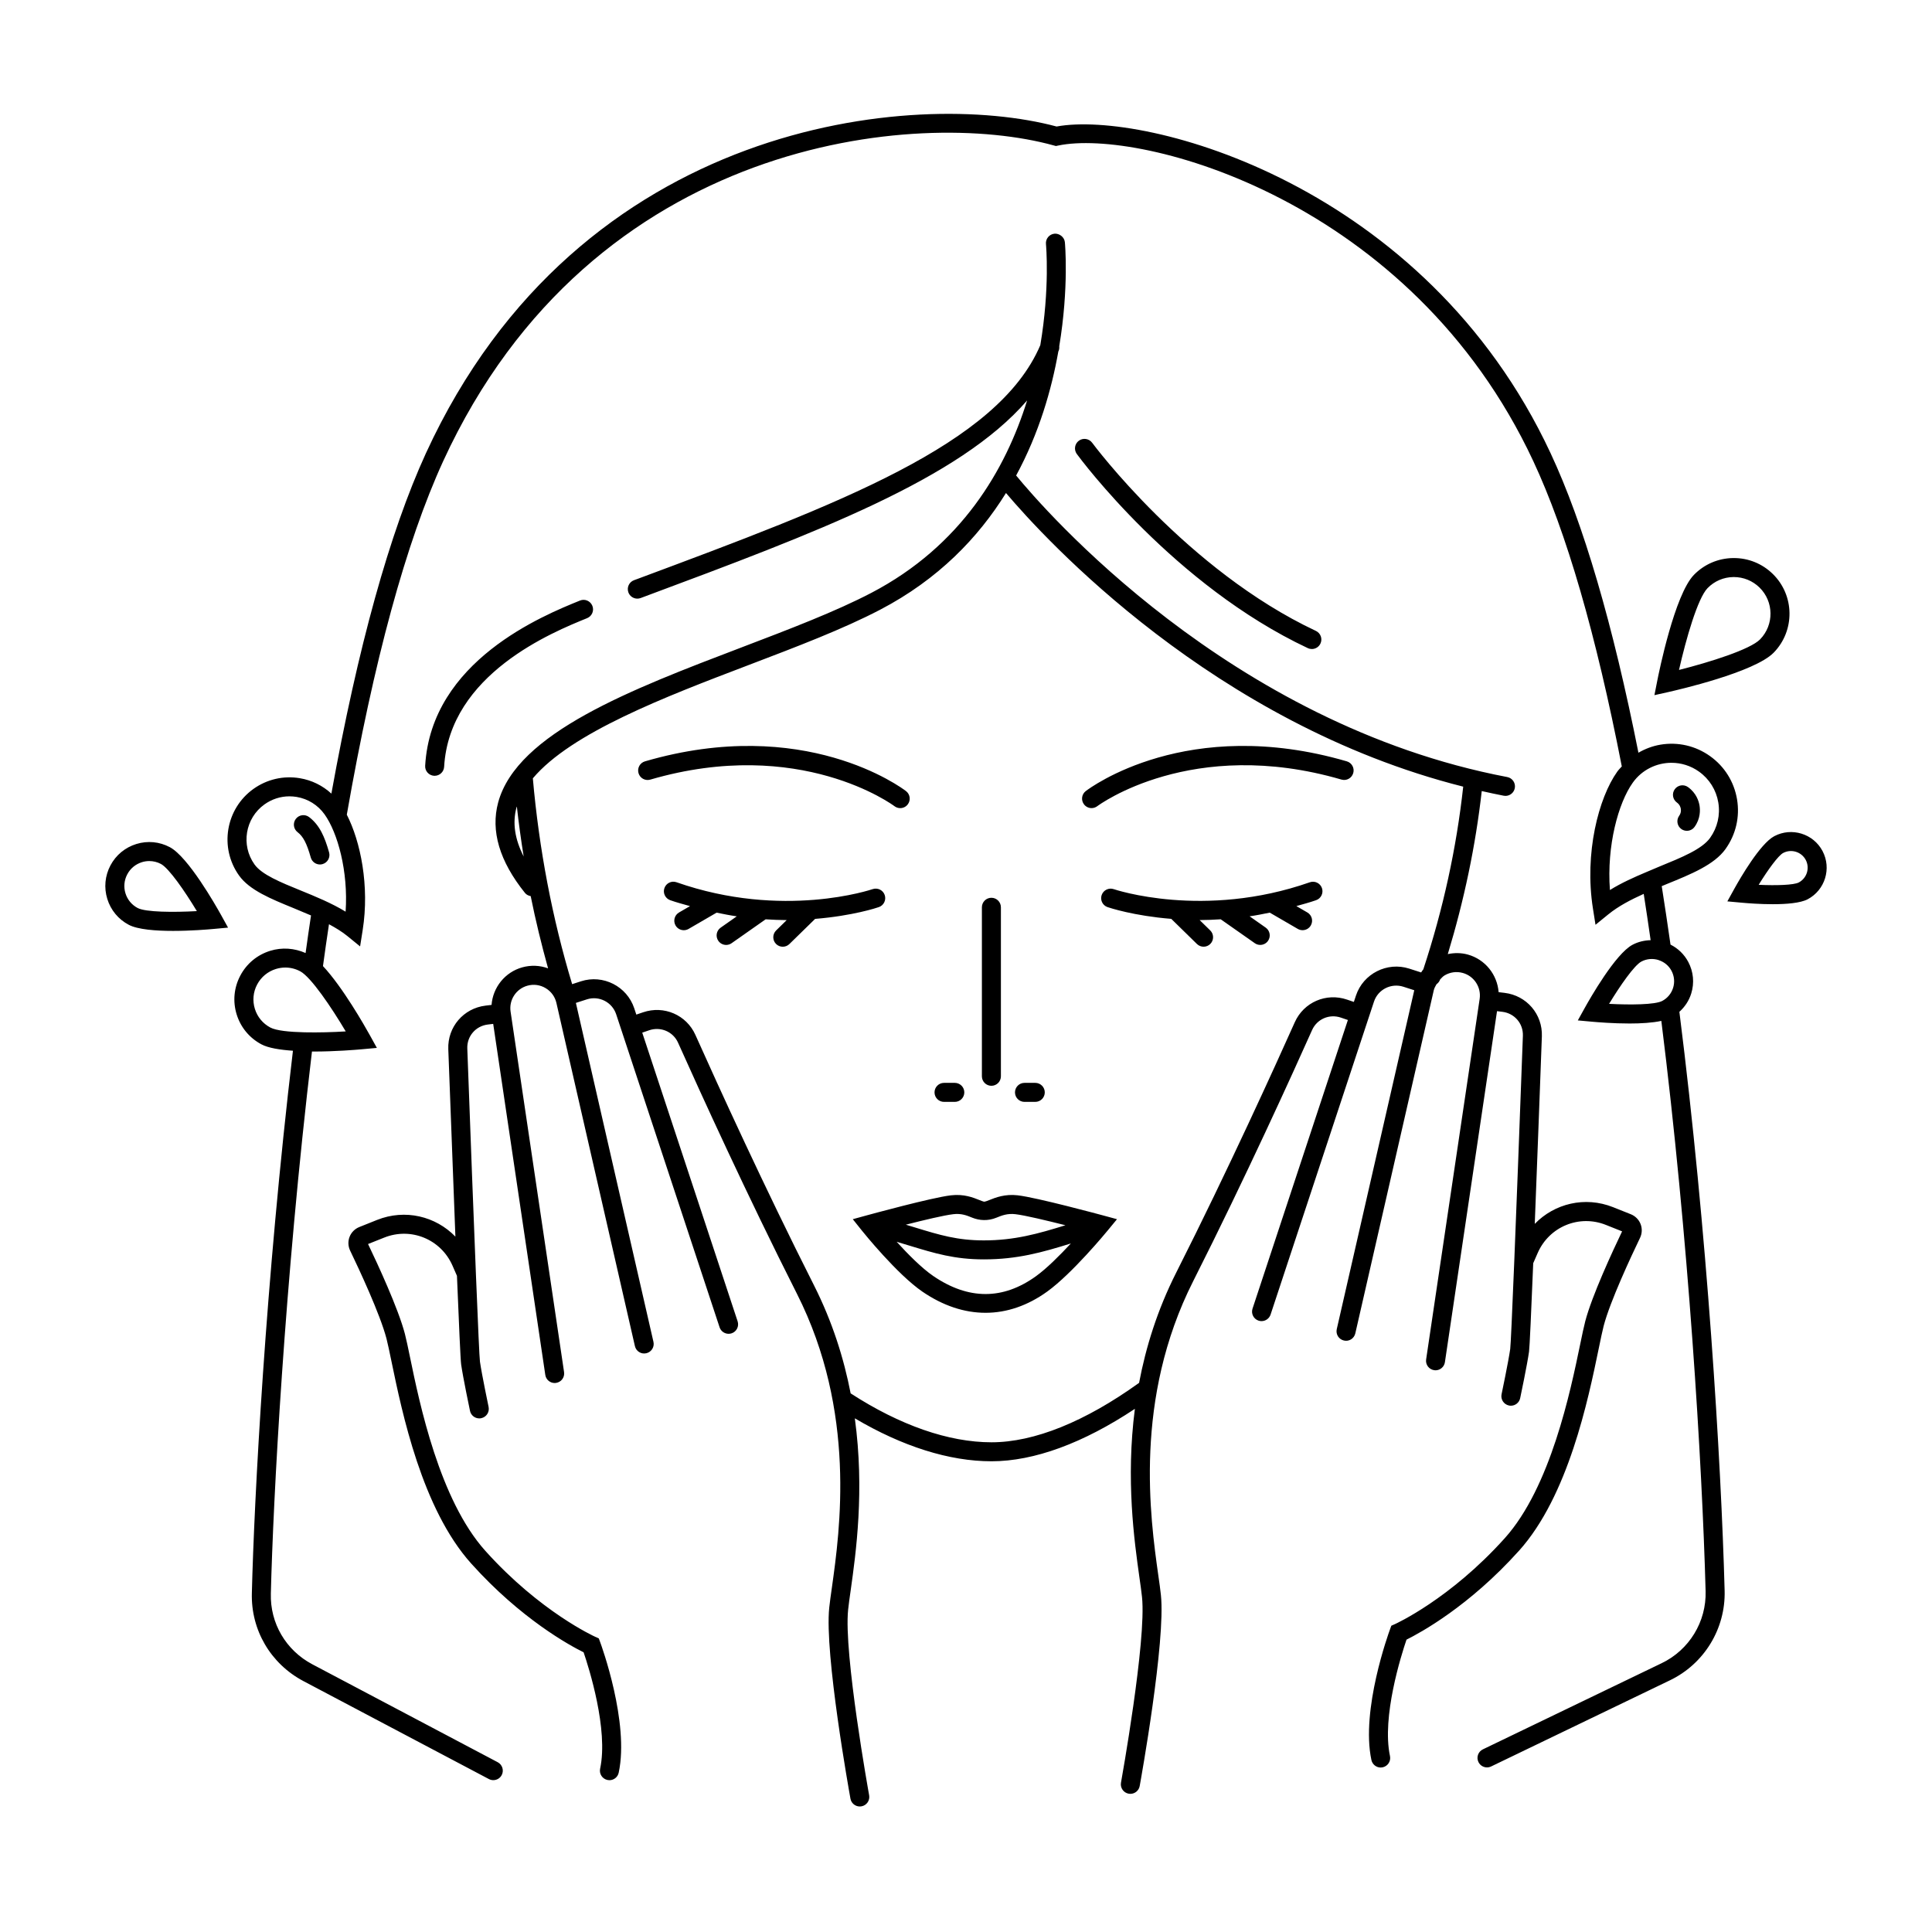 <?xml version="1.0" encoding="UTF-8"?>
<!-- Uploaded to: SVG Repo, www.svgrepo.com, Generator: SVG Repo Mixer Tools -->
<svg fill="#000000" width="800px" height="800px" version="1.1" viewBox="144 144 512 512" xmlns="http://www.w3.org/2000/svg">
 <path d="m546.54 554.98c13.074-14.547 18.324-39.969 21.145-53.625 0.523-2.527 0.941-4.574 1.301-5.965 1.703-6.531 7.316-18.512 9.648-23.363 0.543-1.133 0.598-2.453 0.141-3.633-0.457-1.18-1.395-2.125-2.574-2.602l-4.727-1.883c-7.441-2.957-15.516-0.969-20.746 4.43 0.645-16.309 1.355-35.348 1.883-49.688 0.215-5.871-4.031-10.828-9.883-11.531l-1.578-0.188c-0.352-4.621-3.535-8.68-8.16-9.965-1.77-0.488-3.57-0.488-5.309-0.121 4.324-14.254 7.371-28.738 8.996-43.207 1.926 0.43 3.856 0.855 5.812 1.23 0.16 0.031 0.316 0.047 0.48 0.047 1.184 0 2.238-0.84 2.469-2.051 0.262-1.367-0.641-2.684-2-2.941-73.633-14.012-122.85-71.008-130.15-79.914 6.082-11.219 9.402-22.801 11.184-32.879 0.023-0.059 0.059-0.117 0.086-0.176 0.16-0.387 0.188-0.785 0.152-1.18 2.602-15.645 1.523-27.316 1.492-27.598-0.141-1.387-1.5-2.359-2.762-2.246-1.387 0.141-2.394 1.379-2.246 2.766 0.023 0.273 1.066 11.637-1.5 26.773-11.234 26.344-53.402 42.074-106.76 61.953l-0.918 0.336c-1.305 0.488-1.969 1.941-1.48 3.246 0.379 1.012 1.34 1.637 2.363 1.637 0.293 0 0.59-0.051 0.883-0.156l0.918-0.344c45.781-17.059 83.449-31.145 101.5-52.02-5.699 18.332-17.418 38.52-41.293 50.996-9.508 4.961-21.566 9.562-34.34 14.43-29.281 11.156-59.551 22.688-64.547 41.105-2.035 7.523 0.352 15.586 7.109 23.988 0.395 0.488 0.941 0.73 1.512 0.84 1.301 6.481 2.863 12.852 4.606 19.141-2.176-0.797-4.527-0.906-6.82-0.273-4.629 1.285-7.809 5.344-8.16 9.961l-1.586 0.188c-5.848 0.707-10.098 5.664-9.879 11.531 0.527 14.34 1.246 33.371 1.883 49.688-5.234-5.402-13.316-7.387-20.742-4.43l-4.727 1.891c-1.176 0.469-2.117 1.414-2.574 2.594-0.457 1.18-0.402 2.5 0.141 3.633 2.336 4.856 7.957 16.852 9.648 23.363 0.359 1.391 0.781 3.449 1.309 5.984 2.828 13.648 8.074 39.059 21.137 53.602 13.227 14.723 26.129 21.715 29.789 23.523 1.395 4.102 6.602 20.477 4.375 30.844-0.293 1.359 0.574 2.695 1.941 2.992 0.176 0.035 0.352 0.055 0.527 0.055 1.16 0 2.207-0.805 2.457-1.996 2.848-13.297-4.59-33.727-4.914-34.59l-0.367-0.996-0.973-0.434c-0.141-0.066-14.555-6.578-29.09-22.762-12.152-13.527-17.422-39.004-19.949-51.258-0.543-2.641-0.992-4.785-1.367-6.231-1.754-6.734-7.25-18.574-9.766-23.824l4.273-1.699c7.094-2.84 15.039 0.434 18.102 7.422l1.184 2.707c0.523 12.82 0.945 22.332 1.109 23.469 0.484 3.414 2.266 11.949 2.348 12.312 0.246 1.184 1.293 2 2.457 2 0.172 0 0.348-0.016 0.523-0.055 1.367-0.289 2.231-1.617 1.949-2.984-0.02-0.09-1.824-8.734-2.289-11.984-0.133-0.984-0.508-9.191-1.078-23.352v-0.023c-0.578-14.262-1.355-34.562-2.277-59.633-0.121-3.231 2.215-5.961 5.438-6.348l1.426-0.172 13.805 93.023c0.18 1.25 1.258 2.152 2.484 2.152 0.121 0 0.25-0.012 0.371-0.031 1.375-0.203 2.328-1.48 2.121-2.856l-14.176-95.547c-0.457-3.078 1.461-6.031 4.469-6.863 1.648-0.457 3.359-0.223 4.816 0.648 1.465 0.871 2.484 2.266 2.863 3.93l20.801 90.934c0.309 1.352 1.641 2.211 3.019 1.895 1.359-0.312 2.207-1.664 1.895-3.019l-20.555-89.824 2.906-0.938c3.231-1.043 6.707 0.734 7.769 3.949l27.406 82.953c0.348 1.059 1.336 1.727 2.394 1.727 0.262 0 0.523-0.039 0.789-0.125 1.32-0.438 2.035-1.859 1.598-3.184l-25.277-76.5 1.855-0.637c3.039-1.023 6.324 0.371 7.633 3.293 6.086 13.609 18.273 40.355 31.512 66.555 15.805 31.266 11.383 62.711 9.262 77.82-0.301 2.106-0.551 3.91-0.707 5.359-1.293 12.277 5.344 49.051 5.621 50.613 0.223 1.219 1.285 2.07 2.473 2.07 0.152 0 0.309-0.016 0.453-0.039 1.371-0.25 2.277-1.562 2.031-2.926-0.07-0.379-6.793-37.629-5.57-49.188 0.145-1.41 0.395-3.152 0.684-5.188 1.387-9.855 3.703-26.43 1.09-45.523 12.582 7.445 25.016 11.383 36.223 11.383 11.266 0 24.32-4.805 37.996-13.898-2.434 18.742-0.16 34.973 1.203 44.688 0.293 2.035 0.535 3.777 0.684 5.188 1.219 11.559-5.508 48.809-5.57 49.188-0.246 1.367 0.66 2.676 2.031 2.926 0.145 0.023 0.301 0.039 0.453 0.039 1.188 0 2.254-0.852 2.473-2.07 0.281-1.562 6.922-38.336 5.621-50.613-0.152-1.449-0.402-3.254-0.707-5.359-2.121-15.109-6.543-46.551 9.262-77.82 13.844-27.398 26.652-55.672 31.512-66.555 1.309-2.918 4.574-4.332 7.637-3.289l1.848 0.629-25.27 76.492c-0.438 1.324 0.281 2.746 1.598 3.184 0.266 0.09 0.527 0.125 0.789 0.125 1.059 0 2.039-0.672 2.394-1.727l26.047-78.836c0-0.004 0.004-0.004 0.004-0.004 0.004-0.012 0-0.012 0.004-0.016l1.352-4.09c1.062-3.219 4.543-4.969 7.769-3.949l2.906 0.938-20.539 89.809c-0.312 1.359 0.535 2.707 1.895 3.019 1.367 0.328 2.711-0.543 3.019-1.895l20.797-90.934c0.137-0.586 0.438-1.09 0.727-1.598 0.43-0.297 0.77-0.727 0.953-1.258 0.371-0.383 0.715-0.801 1.188-1.082 1.473-0.871 3.18-1.098 4.816-0.645 3.008 0.832 4.926 3.785 4.473 6.871l-14.184 95.543c-0.207 1.375 0.742 2.656 2.121 2.856 0.121 0.02 0.25 0.031 0.371 0.031 1.223 0 2.301-0.902 2.484-2.152l13.809-93.023 1.414 0.172c3.223 0.387 5.562 3.117 5.441 6.348-1.844 50.004-3.098 81.031-3.359 83.008-0.457 3.254-2.266 11.898-2.289 11.992-0.289 1.359 0.586 2.695 1.949 2.984 0.172 0.039 0.348 0.055 0.523 0.055 1.164 0 2.207-0.816 2.457-2 0.082-0.359 1.867-8.906 2.348-12.316 0.16-1.129 0.586-10.629 1.109-23.449l1.188-2.715c3.055-6.988 11.012-10.27 18.102-7.422l4.266 1.699c-2.516 5.246-8.004 17.074-9.766 23.824-0.379 1.445-0.82 3.578-1.367 6.211-2.535 12.254-7.801 37.742-19.961 51.277-14.539 16.184-28.945 22.695-29.086 22.762l-0.977 0.434-0.363 0.996c-0.316 0.867-7.758 21.301-4.918 34.59 0.258 1.184 1.301 1.996 2.457 1.996 0.176 0 0.352-0.02 0.527-0.055 1.367-0.297 2.227-1.633 1.941-2.992-2.215-10.367 2.984-26.742 4.379-30.844 3.672-1.832 16.57-8.82 29.793-23.543zm-265.66-197.01c0.02-0.082 0.066-0.16 0.09-0.242 0.5 4.449 1.102 8.863 1.809 13.246-2.359-4.613-3.008-8.91-1.898-13.004zm222.46 49.879-0.555 1.672-1.797-0.613c-5.527-1.895-11.492 0.695-13.859 6-4.852 10.848-17.617 39.035-31.414 66.336-5.012 9.914-8.062 19.805-9.844 29.223-14.289 10.289-27.801 15.754-39.109 15.754-11.375 0-24.27-4.5-37.332-12.965-1.797-9.246-4.816-18.934-9.723-28.652-13.191-26.105-25.34-52.77-31.414-66.336-2.367-5.316-8.352-7.879-13.855-6.004l-1.805 0.613-0.551-1.668c-1.93-5.824-8.254-9.047-14.098-7.16l-2.359 0.762c-5.266-17.434-8.766-35.777-10.414-54.547 10.195-12.09 34.879-21.527 57.152-30.008 12.914-4.922 25.109-9.566 34.879-14.672 15.418-8.051 26.035-19.129 33.355-30.934 10.273 12.152 55.07 61.164 121.17 77.82-1.773 16.227-5.324 32.496-10.57 48.406-0.211 0.266-0.398 0.543-0.578 0.832l-3.176-1.02c-5.828-1.867-12.172 1.328-14.105 7.16zm-96.609 23.898c1.391 0 2.519-1.129 2.519-2.519v-44.789c0-1.391-1.129-2.519-2.519-2.519s-2.519 1.129-2.519 2.519v44.789c0 1.391 1.129 2.519 2.519 2.519zm94.176-85.988c-42.238-12.309-68.086 7.055-69.168 7.883-1.102 0.848-1.309 2.422-0.465 3.527 0.5 0.645 1.246 0.988 2 0.988 0.527 0 1.066-0.168 1.527-0.52 0.246-0.188 25.027-18.59 64.695-7.043 1.355 0.398 2.731-0.379 3.125-1.715 0.391-1.336-0.375-2.731-1.715-3.121zm-119.87 11.883c0.457 0.348 0.992 0.52 1.527 0.52 0.754 0 1.508-0.336 2-0.988 0.848-1.102 0.641-2.68-0.465-3.527-1.082-0.828-26.918-20.191-69.168-7.883-1.34 0.387-2.106 1.785-1.719 3.125 0.387 1.34 1.77 2.109 3.125 1.715 39.68-11.555 64.457 6.852 64.699 7.039zm13.141 78.367h2.856c1.387 0 2.519-1.129 2.519-2.519 0-1.391-1.133-2.519-2.519-2.519h-2.856c-1.391 0-2.519 1.129-2.519 2.519 0 1.391 1.121 2.519 2.519 2.519zm21.324 0h2.856c1.387 0 2.519-1.129 2.519-2.519 0-1.391-1.133-2.519-2.519-2.519h-2.856c-1.391 0-2.519 1.129-2.519 2.519 0 1.391 1.129 2.519 2.519 2.519zm75.082-120.25c0.348 0.16 0.715 0.238 1.074 0.238 0.945 0 1.848-0.535 2.277-1.449 0.594-1.258 0.055-2.754-1.203-3.352-34.18-16.051-59.051-49.531-59.297-49.863-0.832-1.125-2.414-1.355-3.523-0.539-1.125 0.828-1.359 2.398-0.539 3.523 1.039 1.414 25.852 34.832 61.211 51.441zm-231.4 33.832c1.328 0 2.434-1.031 2.516-2.371 1.426-24.621 28.867-35.746 37.891-39.402 1.289-0.523 1.914-1.996 1.387-3.281-0.523-1.289-1.996-1.914-3.273-1.387-9.754 3.953-39.418 15.977-41.031 43.781-0.086 1.387 0.977 2.578 2.367 2.66h0.145zm-70.184 18.914c-2.746-1.457-5.898-1.754-8.871-0.836s-5.41 2.934-6.863 5.68c-1.449 2.746-1.75 5.898-0.832 8.871 0.918 2.969 2.934 5.406 5.684 6.856 2.398 1.266 7.176 1.621 11.754 1.621 4.727 0 9.25-0.379 10.723-0.516l3.844-0.352-1.867-3.375c-1.418-2.543-8.707-15.375-13.57-17.949zm-8.527 16.121c-1.562-0.828-2.699-2.207-3.223-3.891-0.52-1.684-0.348-3.473 0.48-5.031 0.82-1.559 2.207-2.699 3.883-3.219 0.645-0.203 1.301-0.297 1.953-0.297 1.062 0 2.117 0.258 3.078 0.766 2.125 1.129 6.309 7.168 9.523 12.5-6.219 0.344-13.562 0.293-15.695-0.828zm45.457-24.086c-1.102-0.84-2.68-0.641-3.531 0.469-0.84 1.102-0.637 2.684 0.473 3.531 1.48 1.133 2.43 2.957 3.492 6.723 0.316 1.109 1.324 1.832 2.422 1.832 0.227 0 0.457-0.031 0.684-0.098 1.344-0.379 2.121-1.773 1.742-3.109-1.145-4.062-2.488-7.215-5.281-9.348zm401.06 8.992c-2.438-4.609-8.184-6.367-12.781-3.941-3.762 1.988-9.043 11.145-10.574 13.906l-1.867 3.375 3.844 0.352c1.527 0.141 4.801 0.398 8.195 0.398 3.594 0 7.316-0.293 9.246-1.309 4.609-2.438 6.375-8.172 3.938-12.781zm-6.293 8.328c-1.305 0.691-5.945 0.84-10.629 0.621 2.457-3.996 5.188-7.75 6.492-8.438 2.156-1.137 4.836-0.312 5.981 1.844 1.133 2.152 0.309 4.832-1.844 5.973zm-6.644-60.906c5.68-5.828 5.562-15.195-0.262-20.871-2.781-2.711-6.43-4.195-10.305-4.195h-0.188c-3.945 0.051-7.633 1.633-10.387 4.453-5.098 5.231-9.266 25.766-9.723 28.094l-0.746 3.785 3.769-0.84c2.316-0.527 22.746-5.203 27.84-10.426zm-17.527-17.098c1.812-1.859 4.242-2.902 6.836-2.934h0.121c2.555 0 4.957 0.977 6.793 2.762 3.836 3.742 3.91 9.91 0.168 13.75-2.613 2.68-13.332 6.047-21.488 8.105 1.855-8.207 4.949-19 7.57-21.684zm4.766 69.121c2.734-3.828 3.82-8.5 3.043-13.145-0.777-4.644-3.309-8.711-7.141-11.445-3.836-2.742-8.508-3.82-13.145-3.047-2.102 0.352-4.055 1.102-5.848 2.133-6.758-34.008-14.574-60.754-23.285-79.387-33.281-71.316-107.4-90.887-130.91-86.562-37.383-10.02-126.41-2.031-167.13 86.578-9.621 20.992-18.043 51.387-25.055 90.211-2.324-2.133-5.199-3.559-8.383-4.086-4.328-0.719-8.688 0.289-12.27 2.84-7.375 5.269-9.09 15.566-3.82 22.949 2.781 3.891 8.445 6.191 14.434 8.637 1.547 0.629 3.102 1.281 4.641 1.949-0.504 3.309-0.973 6.629-1.438 9.961-2.957-1.301-6.227-1.559-9.359-0.594-3.441 1.059-6.262 3.394-7.941 6.578-1.688 3.184-2.031 6.828-0.969 10.273 1.059 3.441 3.394 6.258 6.574 7.945 1.832 0.973 4.926 1.457 8.344 1.691-7.285 61.344-10.277 119.02-10.887 143.7-0.281 9.801 4.961 18.75 13.688 23.363l49.121 25.945c0.371 0.195 0.777 0.293 1.176 0.293 0.902 0 1.777-0.488 2.227-1.344 0.648-1.23 0.176-2.754-1.055-3.406l-49.121-25.945c-7.012-3.703-11.23-10.891-11.004-18.766 0.613-24.641 3.598-82.328 10.898-143.64 0.156 0 0.309 0.012 0.465 0.012 5.672 0 11.117-0.453 12.891-0.613l3.844-0.352-1.867-3.375c-1.352-2.438-7.203-12.742-12.418-18.305 0.5-3.719 1.043-7.406 1.594-11.094 1.738 0.941 3.41 1.945 4.852 3.117l3.394 2.762 0.684-4.324c1.844-11.723-0.559-23.461-4.207-30.582 7.113-40.707 15.703-72.23 25.539-93.688 39.594-86.129 126.1-93.562 161.79-83.676l0.59 0.16 0.598-0.125c21.805-4.586 93.516 14.211 125.92 83.648 8.77 18.758 16.656 45.992 23.449 80.891-0.402 0.453-0.836 0.867-1.195 1.371-4.953 6.938-8.766 21.625-6.457 36.27l0.684 4.324 3.394-2.762c2.676-2.176 5.953-3.883 9.383-5.43 0.637 4.07 1.246 8.156 1.832 12.27-1.629 0.047-3.266 0.406-4.801 1.219-4.543 2.402-11.309 14.305-12.621 16.668l-1.875 3.375 3.848 0.352c1.367 0.121 5.516 0.469 9.883 0.469 2.996 0 6.051-0.18 8.402-0.691 7.199 57.586 10.816 117.18 11.734 151.15 0.223 8.082-4.352 15.574-11.668 19.074l-47.359 22.824c-1.254 0.605-1.785 2.109-1.176 3.359 0.434 0.902 1.336 1.426 2.266 1.426 0.367 0 0.742-0.082 1.094-0.25l47.352-22.816c9.105-4.359 14.801-13.684 14.531-23.754-0.926-34.426-4.625-95.098-11.992-153.42 1.449-1.305 2.555-2.953 3.144-4.867 0.867-2.793 0.586-5.754-0.781-8.34-1.094-2.07-2.769-3.629-4.715-4.609-0.746-5.203-1.512-10.352-2.324-15.488 0.449-0.18 0.898-0.371 1.344-0.559 6.477-2.633 12.59-5.121 15.57-9.293zm-376.54 48.598c-4.051-0.098-7.559-0.449-9.098-1.266-1.996-1.055-3.457-2.82-4.117-4.973s-0.449-4.438 0.609-6.43c1.055-1.996 2.82-3.457 4.973-4.121 0.82-0.25 1.656-0.379 2.492-0.379 1.359 0 2.699 0.332 3.93 0.984h0.004c2.863 1.516 8.277 9.539 12.078 15.941-3.445 0.211-7.359 0.32-10.871 0.242zm10.84-31.977c-3.773-2.297-8.035-4.035-11.906-5.613-5.301-2.156-10.305-4.195-12.234-6.898-3.664-5.125-2.473-12.262 2.644-15.922 1.953-1.395 4.254-2.133 6.609-2.133 0.629 0 1.266 0.055 1.898 0.156 3.008 0.504 5.637 2.141 7.41 4.621 3.469 4.852 6.312 15.098 5.578 25.789zm351.8 20.184c-0.469 1.508-1.492 2.742-2.887 3.477-1.898 1.008-8.434 1.066-14.078 0.77 2.934-4.836 6.66-10.203 8.559-11.211 1.438-0.754 3.039-0.855 4.473-0.422 0.047 0.02 0.086 0.039 0.133 0.055 1.402 0.457 2.637 1.422 3.379 2.828 0.738 1.398 0.891 3 0.422 4.504zm-10.688-54.371c2.449-3.438 6.328-5.266 10.258-5.266 2.535 0 5.09 0.762 7.301 2.344 2.734 1.953 4.551 4.856 5.106 8.176 0.551 3.316-0.223 6.648-2.18 9.387-2.133 2.984-7.582 5.203-13.355 7.559-1.102 0.449-2.273 0.969-3.414 1.445-0.055 0.031-0.117 0.039-0.168 0.07-3.254 1.375-6.566 2.852-9.602 4.734-0.887-11.773 2.242-23.109 6.055-28.449zm12.723 6.891c0.082 0.48 0.066 1.195-0.43 1.883-0.812 1.133-0.551 2.707 0.578 3.516 0.441 0.316 0.953 0.469 1.465 0.469 0.781 0 1.559-0.367 2.047-1.055 1.578-2.195 1.496-4.457 1.309-5.629-0.191-1.148-0.84-3.316-3.059-4.902-1.129-0.816-2.699-0.555-3.512 0.578-0.812 1.133-0.551 2.707 0.578 3.516 0.746 0.543 0.961 1.258 1.023 1.625zm-212.52 26.086c1.316-0.457 2.004-1.895 1.547-3.211-0.453-1.309-1.883-2-3.211-1.547-0.23 0.082-23.715 8.066-51.953-1.824-1.32-0.473-2.75 0.23-3.211 1.547-0.465 1.309 0.23 2.75 1.547 3.211 1.777 0.625 3.496 1.066 5.234 1.562l-2.91 1.688c-1.203 0.699-1.613 2.242-0.918 3.445 0.469 0.805 1.316 1.254 2.18 1.254 0.434 0 0.867-0.109 1.266-0.336l7.43-4.316c1.809 0.367 3.606 0.73 5.344 0.977l-4.266 2.996c-1.145 0.801-1.414 2.371-0.613 3.508 0.492 0.699 1.27 1.074 2.062 1.074 0.504 0 1.008-0.145 1.445-0.457l9.023-6.332c1.914 0.117 3.809 0.207 5.582 0.207l-2.801 2.742c-0.992 0.973-1.012 2.57-0.039 3.562 0.492 0.504 1.148 0.754 1.797 0.754 0.637 0 1.27-0.238 1.762-0.719l6.812-6.66c9.965-0.812 16.383-2.941 16.891-3.125zm114.21-6.578c-28.148 9.855-51.715 1.906-51.957 1.824-1.293-0.453-2.746 0.238-3.203 1.551-0.457 1.309 0.23 2.746 1.547 3.203 0.516 0.176 6.926 2.312 16.895 3.117l6.805 6.66c0.492 0.48 1.129 0.719 1.762 0.719 0.656 0 1.309-0.25 1.797-0.754 0.973-0.992 0.953-2.59-0.039-3.562l-2.801-2.742c1.777 0 3.668-0.09 5.582-0.207l9.027 6.332c0.438 0.312 0.945 0.457 1.445 0.457 0.789 0 1.57-0.371 2.062-1.074 0.801-1.137 0.523-2.711-0.613-3.508l-4.266-2.996c1.738-0.246 3.531-0.609 5.34-0.977l7.43 4.316c0.398 0.227 0.832 0.336 1.266 0.336 0.867 0 1.715-0.449 2.18-1.254 0.699-1.203 0.293-2.742-0.918-3.445l-2.91-1.688c1.738-0.492 3.457-0.938 5.234-1.562 1.316-0.457 2.004-1.895 1.547-3.211-0.461-1.305-1.898-2.004-3.211-1.535zm-77.395 82.957c-3.402-0.395-5.898 0.594-7.531 1.254-0.438 0.176-1.043 0.418-1.395 0.438-0.207-0.02-0.812-0.262-1.254-0.441-1.629-0.656-4.082-1.652-7.523-1.25-5.117 0.598-21.629 5.125-22.332 5.316l-3.688 1.012 2.394 2.992c0.379 0.473 9.336 11.609 16.086 16.227 5.457 3.727 11.109 5.586 16.695 5.586 5.606 0 11.148-1.875 16.355-5.629 6.59-4.75 15.629-15.695 16.008-16.164l2.481-3.012-3.762-1.02c-0.723-0.191-17.43-4.715-22.535-5.309zm-17.133 5.008c2.172-0.273 3.637 0.336 5.062 0.918 1.898 0.766 4.172 0.922 6.414 0 1.422-0.574 2.898-1.18 5.066-0.918 2.473 0.289 8.242 1.668 13.219 2.926-7.316 2.273-13.516 4.012-21.629 4.012-7.019 0-11.699-1.426-18.176-3.406-0.801-0.242-1.633-0.492-2.492-0.754 4.797-1.223 10.164-2.504 12.535-2.777zm21.984 16.41c-8.781 6.344-17.949 6.324-27.258-0.039-3.047-2.082-6.731-5.812-9.691-9.062 1.203 0.359 2.367 0.711 3.461 1.043 6.641 2.019 11.879 3.621 19.648 3.621 8.828 0 15.371-1.828 23.059-4.219-2.902 3.121-6.363 6.594-9.219 8.656z"/>
</svg>